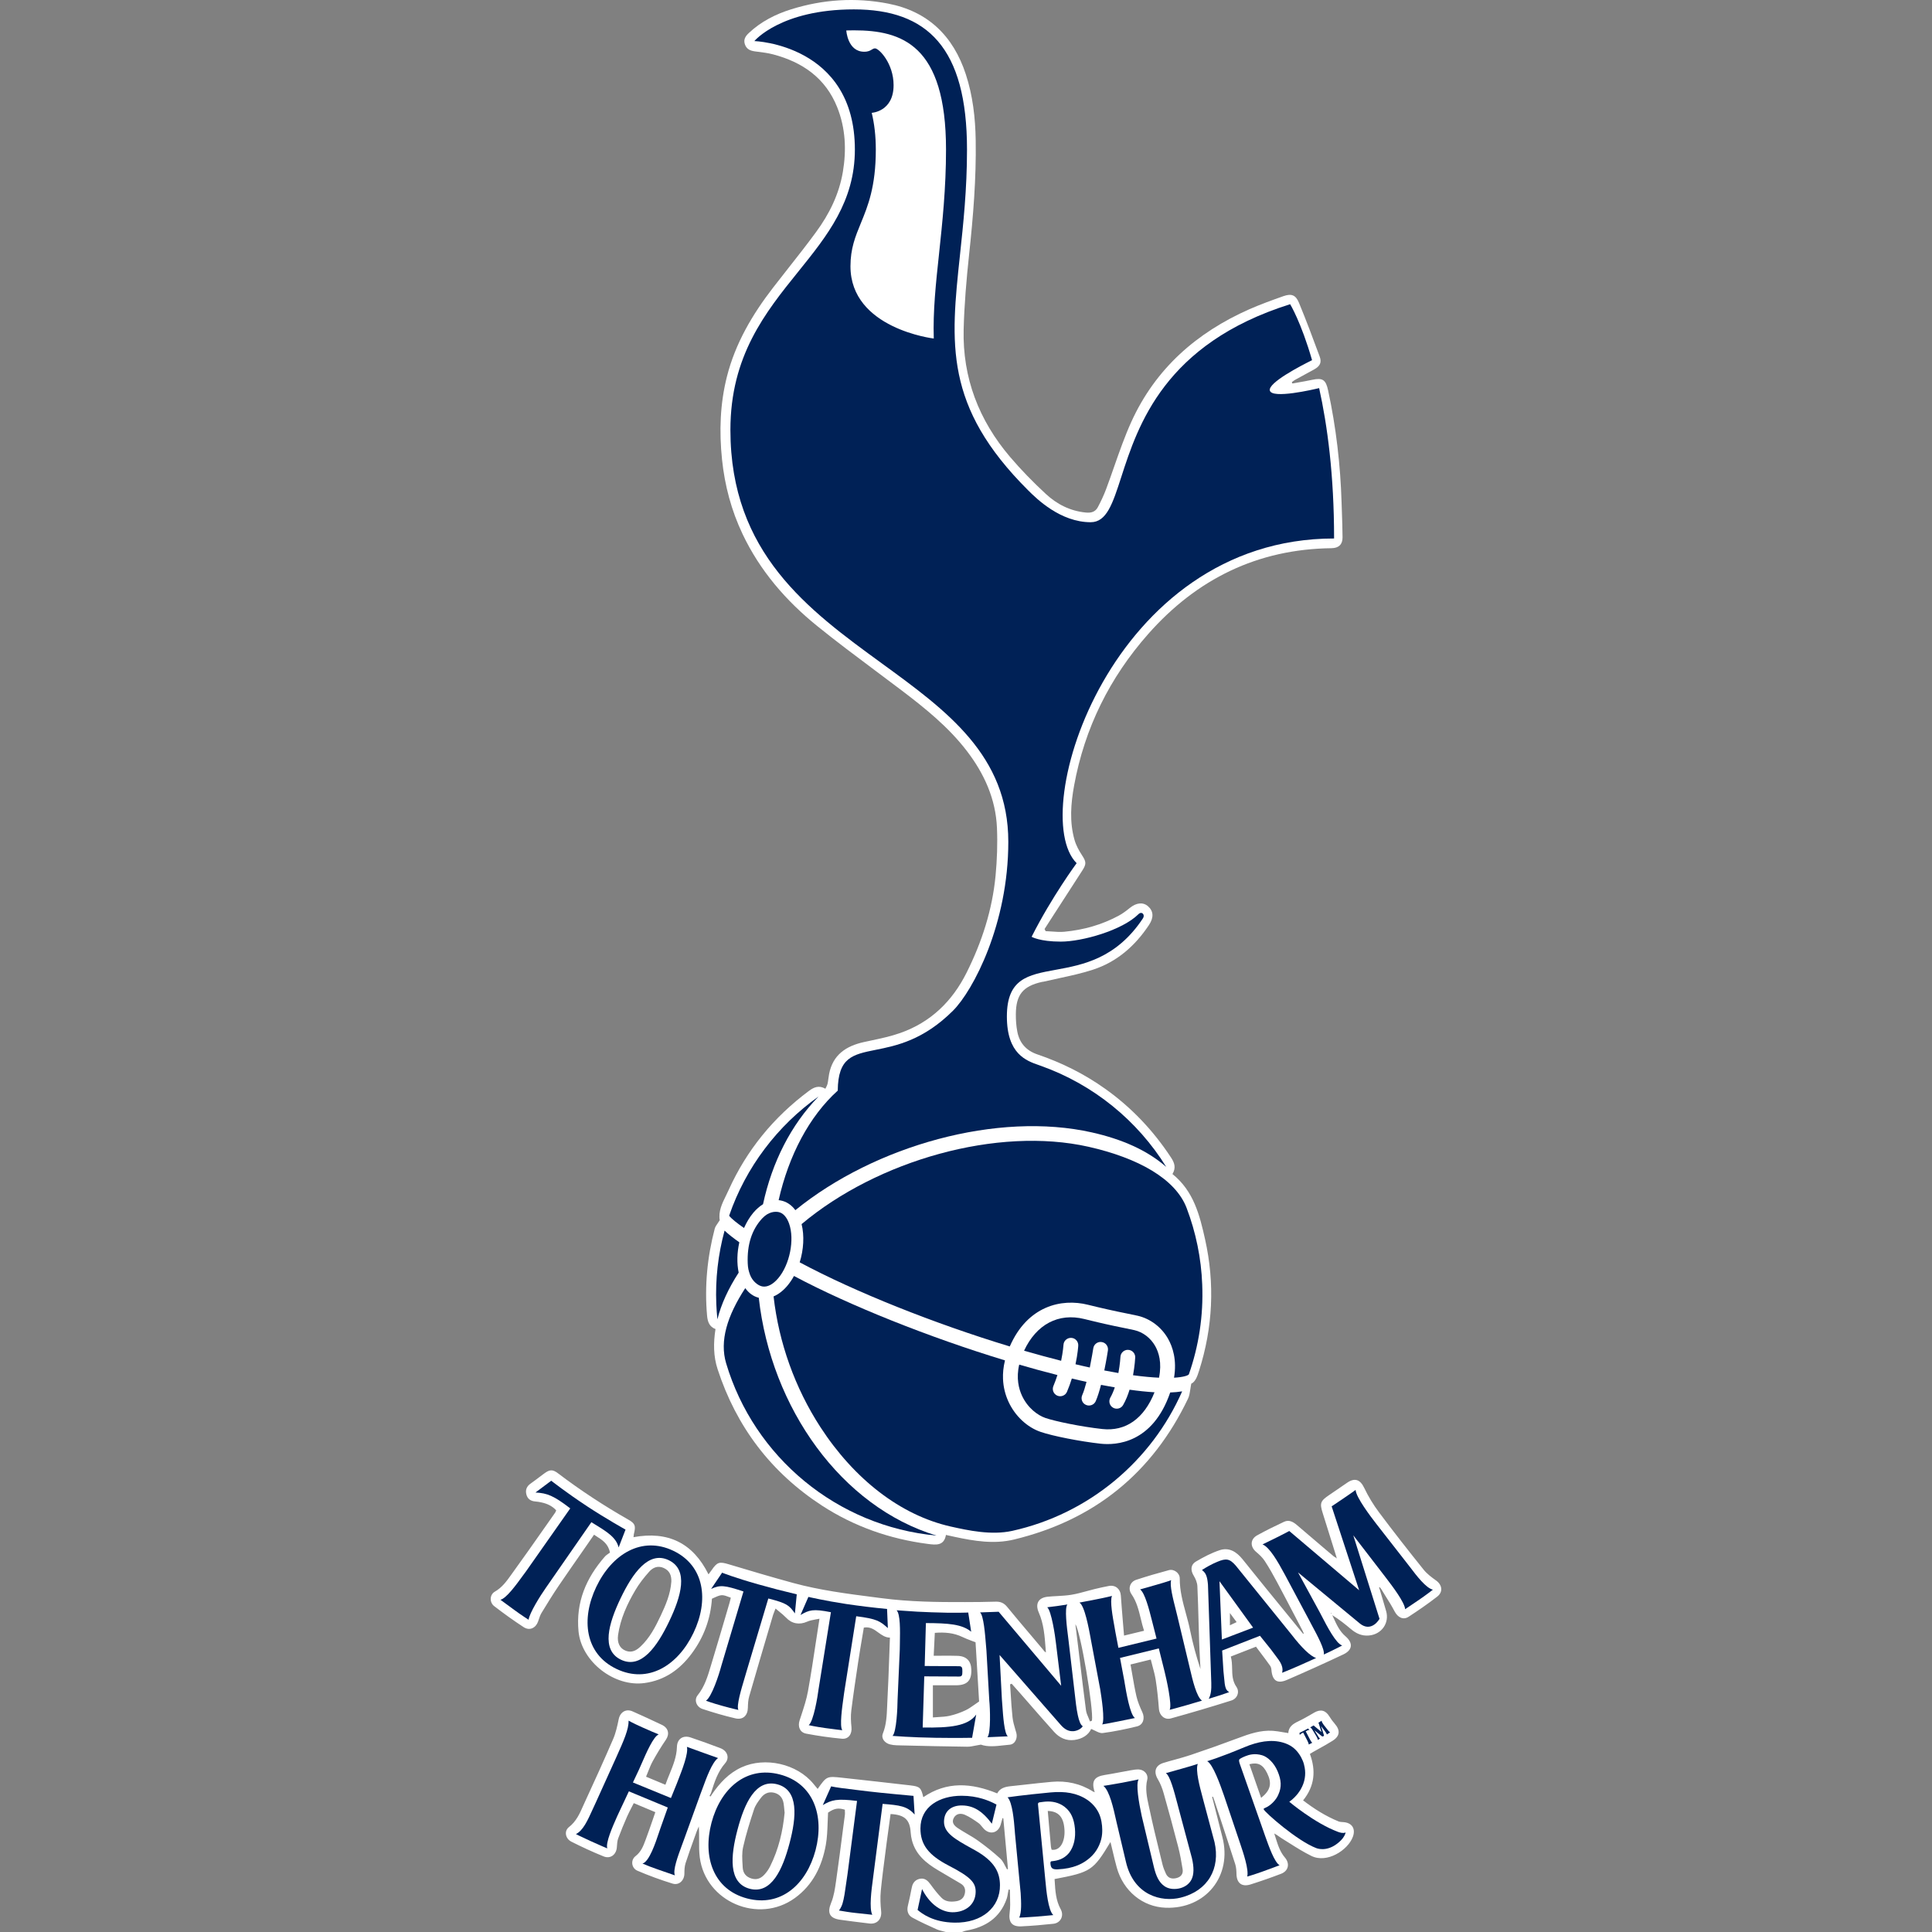 <svg width="50" height="50" viewBox="0 0 50 50" fill="none" xmlns="http://www.w3.org/2000/svg">
<rect x="0" y="0" width="50" height="50" fill="#808080" stroke="none"/>
<path fill-rule="evenodd" clip-rule="evenodd" d="M30.343 30.384C30.894 30.826 31.048 31.451 31.187 32.072C31.443 33.219 31.389 34.357 31.031 35.478C30.985 35.625 30.934 35.762 30.83 35.809C30.819 35.861 30.812 35.91 30.805 35.957C30.791 36.049 30.779 36.129 30.745 36.199C29.822 38.125 28.317 39.343 26.237 39.844C25.723 39.967 25.211 39.882 24.703 39.773C24.664 39.765 24.624 39.756 24.581 39.746L24.579 39.746C24.549 39.739 24.517 39.732 24.481 39.724C24.432 40.011 24.219 39.983 24.016 39.957L24.008 39.956C23.022 39.827 22.106 39.506 21.271 38.964C19.954 38.106 19.059 36.927 18.572 35.436C18.461 35.096 18.461 34.755 18.517 34.396C18.361 34.337 18.314 34.214 18.299 34.049C18.231 33.286 18.304 32.537 18.497 31.799C18.51 31.75 18.541 31.705 18.575 31.657C18.593 31.632 18.61 31.607 18.627 31.579C18.588 31.35 18.689 31.144 18.79 30.939C18.813 30.892 18.836 30.845 18.857 30.798C19.324 29.764 20.021 28.913 20.933 28.234C21.062 28.138 21.19 28.079 21.361 28.176C21.369 28.16 21.376 28.145 21.384 28.131C21.398 28.101 21.411 28.076 21.417 28.048C21.427 28.004 21.433 27.959 21.439 27.913C21.445 27.873 21.45 27.832 21.458 27.791C21.555 27.298 21.895 27.071 22.356 26.969C22.418 26.955 22.48 26.942 22.542 26.929C22.797 26.875 23.054 26.82 23.298 26.734C24.085 26.457 24.643 25.916 25.014 25.175C25.411 24.382 25.68 23.549 25.765 22.665C25.804 22.253 25.819 21.834 25.801 21.421C25.768 20.675 25.472 20.022 25.021 19.434C24.547 18.816 23.947 18.333 23.332 17.866C23.106 17.694 22.878 17.524 22.65 17.354C22.145 16.976 21.64 16.599 21.15 16.202C20.34 15.547 19.668 14.771 19.217 13.82C18.927 13.209 18.756 12.565 18.686 11.892C18.611 11.167 18.634 10.45 18.814 9.741C19.032 8.884 19.47 8.14 20.005 7.447C20.136 7.278 20.268 7.11 20.4 6.942C20.644 6.632 20.888 6.323 21.12 6.005C21.462 5.54 21.715 5.028 21.813 4.45C21.909 3.881 21.883 3.318 21.668 2.778C21.367 2.022 20.771 1.608 20.007 1.407C19.878 1.373 19.743 1.356 19.61 1.339C19.588 1.336 19.567 1.333 19.546 1.331C19.423 1.315 19.323 1.278 19.278 1.148C19.234 1.021 19.297 0.932 19.378 0.856C19.692 0.56 20.066 0.369 20.475 0.241C21.298 -0.016 22.139 -0.071 22.983 0.093C24.018 0.293 24.672 0.934 24.995 1.922C25.176 2.476 25.242 3.049 25.251 3.63C25.267 4.622 25.186 5.606 25.08 6.59C25.011 7.233 24.956 7.88 24.939 8.526C24.909 9.776 25.332 10.876 26.14 11.825C26.428 12.163 26.741 12.483 27.068 12.785C27.356 13.052 27.701 13.227 28.106 13.265C28.247 13.278 28.35 13.244 28.413 13.124C28.491 12.977 28.563 12.825 28.622 12.669C28.698 12.469 28.768 12.266 28.839 12.063C28.974 11.677 29.11 11.29 29.278 10.918C29.903 9.542 30.967 8.606 32.338 8.001C32.624 7.876 32.919 7.769 33.213 7.665C33.422 7.592 33.533 7.631 33.618 7.838C33.807 8.297 33.982 8.761 34.153 9.227C34.212 9.386 34.158 9.481 34.001 9.566C33.941 9.599 33.881 9.631 33.821 9.664C33.723 9.717 33.625 9.77 33.528 9.824C33.505 9.836 33.483 9.852 33.462 9.867C33.457 9.871 33.452 9.875 33.447 9.879C33.442 9.882 33.437 9.885 33.432 9.889C33.435 9.896 33.438 9.904 33.441 9.912L33.443 9.917C33.444 9.92 33.445 9.923 33.446 9.925C33.498 9.916 33.55 9.907 33.602 9.897C33.722 9.876 33.843 9.855 33.962 9.829C34.23 9.772 34.312 9.827 34.371 10.102C34.578 11.059 34.69 12.028 34.72 13.006C34.722 13.085 34.725 13.163 34.728 13.242C34.736 13.464 34.743 13.686 34.745 13.908C34.746 14.09 34.646 14.184 34.463 14.187C32.545 14.21 30.975 14.983 29.718 16.405C28.719 17.535 28.07 18.843 27.798 20.329C27.713 20.796 27.675 21.272 27.809 21.738C27.849 21.879 27.924 22.015 28.005 22.138C28.112 22.302 28.119 22.361 28.01 22.529C27.773 22.894 27.538 23.259 27.303 23.624L27.3 23.628C27.211 23.767 27.122 23.905 27.033 24.043C27.038 24.052 27.042 24.061 27.047 24.071C27.05 24.076 27.052 24.081 27.055 24.086C27.057 24.09 27.059 24.094 27.061 24.098C27.111 24.1 27.162 24.104 27.213 24.107C27.326 24.116 27.439 24.124 27.55 24.113C28.044 24.066 28.517 23.933 28.955 23.696C29.056 23.642 29.15 23.57 29.239 23.498C29.407 23.361 29.581 23.341 29.71 23.453C29.852 23.577 29.865 23.743 29.737 23.936C29.378 24.479 28.906 24.894 28.284 25.096C27.998 25.189 27.704 25.253 27.41 25.316C27.28 25.345 27.149 25.373 27.02 25.403C27.012 25.406 27.003 25.407 26.993 25.408C26.985 25.409 26.977 25.41 26.969 25.411C26.475 25.522 26.294 25.739 26.29 26.246C26.289 26.395 26.299 26.547 26.327 26.694C26.382 26.991 26.557 27.189 26.848 27.288C27.477 27.502 28.066 27.795 28.608 28.182C29.286 28.666 29.847 29.259 30.304 29.954C30.394 30.089 30.442 30.219 30.343 30.384Z" fill="white"/>
<path fill-rule="evenodd" clip-rule="evenodd" d="M33.51 41.819C33.578 41.95 33.646 42.08 33.714 42.21C33.722 42.231 33.73 42.252 33.741 42.274C33.735 42.277 33.729 42.279 33.723 42.282C33.717 42.275 33.711 42.267 33.706 42.26C33.7 42.252 33.694 42.245 33.688 42.238C33.577 42.102 33.467 41.967 33.356 41.831C33.159 41.59 32.962 41.349 32.766 41.108C32.614 40.92 32.462 40.731 32.309 40.542L32.309 40.541L32.308 40.54C32.257 40.477 32.206 40.414 32.155 40.351C32.002 40.161 31.808 40.038 31.565 40.119C31.353 40.189 31.15 40.296 30.957 40.409C30.809 40.495 30.806 40.639 30.896 40.784C30.944 40.863 30.984 40.961 30.988 41.051C31.002 41.36 31.011 41.668 31.019 41.977C31.024 42.154 31.029 42.331 31.035 42.508C31.04 42.665 31.049 42.822 31.057 42.979L31.057 42.982L31.057 42.983C31.061 43.053 31.064 43.123 31.068 43.194C30.958 42.862 30.868 42.528 30.799 42.19C30.77 42.045 30.731 41.903 30.692 41.76C30.611 41.463 30.53 41.167 30.532 40.852C30.534 40.711 30.383 40.6 30.252 40.635C29.967 40.711 29.683 40.794 29.403 40.886C29.243 40.939 29.186 41.118 29.282 41.256C29.416 41.45 29.469 41.667 29.523 41.889C29.548 41.994 29.574 42.1 29.608 42.204C29.556 42.217 29.505 42.229 29.454 42.241C29.338 42.269 29.223 42.297 29.09 42.329C29.081 42.218 29.072 42.11 29.063 42.004C29.043 41.76 29.023 41.525 29.007 41.29C28.996 41.124 28.869 41.014 28.701 41.044C28.576 41.067 28.452 41.095 28.328 41.125C28.259 41.142 28.191 41.16 28.123 41.179C27.991 41.215 27.859 41.251 27.725 41.273C27.606 41.292 27.485 41.299 27.364 41.306C27.278 41.31 27.193 41.315 27.108 41.324C26.868 41.35 26.787 41.512 26.884 41.733C27.013 42.026 27.036 42.34 27.06 42.66C27.062 42.695 27.065 42.73 27.068 42.765C27.037 42.748 27.018 42.724 26.999 42.7C26.994 42.692 26.988 42.685 26.982 42.678C26.882 42.559 26.781 42.44 26.681 42.321L26.68 42.32C26.474 42.077 26.268 41.834 26.066 41.587C25.984 41.486 25.893 41.447 25.767 41.451C25.504 41.459 25.241 41.462 24.977 41.462C24.259 41.464 23.543 41.456 22.828 41.362C22.804 41.359 22.779 41.356 22.755 41.353L22.702 41.346C22.674 41.343 22.647 41.339 22.619 41.335L22.617 41.335C21.914 41.245 21.212 41.154 20.527 40.967C19.969 40.815 19.415 40.65 18.861 40.484C18.616 40.41 18.561 40.423 18.413 40.64C18.397 40.664 18.379 40.687 18.361 40.71C18.357 40.716 18.353 40.721 18.349 40.727C18.345 40.732 18.34 40.738 18.336 40.744C17.933 39.931 17.288 39.618 16.395 39.782C16.397 39.77 16.398 39.759 16.399 39.748C16.401 39.727 16.402 39.709 16.407 39.691C16.456 39.489 16.438 39.43 16.268 39.332C15.633 38.97 15.023 38.571 14.441 38.129C14.301 38.023 14.225 38.029 14.081 38.136C14.036 38.169 13.991 38.203 13.947 38.236C13.876 38.29 13.805 38.344 13.732 38.395C13.634 38.463 13.595 38.554 13.62 38.665C13.646 38.786 13.729 38.849 13.855 38.858C13.907 38.861 13.959 38.871 14.01 38.882C14.159 38.913 14.291 38.974 14.394 39.087C14.39 39.096 14.387 39.105 14.384 39.113C14.379 39.126 14.375 39.136 14.369 39.145C14.276 39.276 14.184 39.409 14.091 39.541L14.09 39.542C13.821 39.926 13.552 40.31 13.276 40.69C13.26 40.712 13.245 40.734 13.229 40.756C13.112 40.92 12.993 41.086 12.806 41.192C12.671 41.269 12.664 41.47 12.789 41.566C13.036 41.757 13.291 41.94 13.553 42.111C13.705 42.21 13.865 42.135 13.926 41.964C13.931 41.949 13.936 41.934 13.941 41.919C13.962 41.857 13.982 41.795 14.016 41.74C14.16 41.503 14.305 41.267 14.461 41.037C14.669 40.731 14.881 40.428 15.094 40.122C15.187 39.988 15.28 39.853 15.374 39.718C15.394 39.732 15.415 39.745 15.435 39.758C15.591 39.858 15.742 39.954 15.786 40.181C15.774 40.191 15.761 40.2 15.746 40.209C15.715 40.231 15.681 40.254 15.655 40.283C15.169 40.837 14.901 41.466 14.972 42.218C15.047 43.002 15.897 43.665 16.681 43.557C17.205 43.485 17.593 43.207 17.898 42.798C18.214 42.376 18.389 41.898 18.425 41.375C18.556 41.314 18.619 41.285 18.682 41.283C18.741 41.282 18.8 41.305 18.913 41.348C18.91 41.362 18.906 41.377 18.903 41.392C18.896 41.42 18.89 41.449 18.881 41.478C18.846 41.596 18.811 41.715 18.777 41.833C18.663 42.219 18.55 42.605 18.433 42.99C18.421 43.03 18.409 43.07 18.397 43.11C18.317 43.378 18.238 43.647 18.054 43.875C17.957 43.996 18.024 44.176 18.181 44.228C18.461 44.321 18.745 44.405 19.032 44.471C19.23 44.517 19.352 44.395 19.355 44.193C19.357 44.096 19.362 43.995 19.389 43.903C19.57 43.272 19.757 42.642 19.943 42.012L20.008 41.792C20.016 41.765 20.026 41.739 20.041 41.704C20.05 41.683 20.06 41.659 20.071 41.629C20.105 41.658 20.137 41.684 20.168 41.709C20.233 41.762 20.291 41.81 20.343 41.864C20.491 42.023 20.689 42.058 20.89 41.968C20.952 41.94 21.022 41.927 21.097 41.913C21.133 41.907 21.17 41.9 21.208 41.892C21.178 42.083 21.15 42.271 21.121 42.457C21.054 42.904 20.988 43.336 20.911 43.765C20.873 43.977 20.805 44.184 20.737 44.391C20.723 44.435 20.708 44.48 20.693 44.525C20.643 44.68 20.696 44.833 20.861 44.866C21.168 44.925 21.478 44.969 21.788 44.998C21.962 45.014 22.054 44.874 22.036 44.7C22.021 44.558 22.014 44.412 22.031 44.272C22.083 43.855 22.146 43.439 22.208 43.023L22.219 42.951C22.248 42.759 22.281 42.567 22.313 42.377C22.328 42.291 22.342 42.207 22.356 42.122C22.516 42.093 22.624 42.171 22.731 42.25C22.822 42.315 22.911 42.381 23.031 42.381C23.025 42.54 23.019 42.699 23.014 42.856C23 43.249 22.986 43.638 22.965 44.026C22.963 44.072 22.961 44.119 22.959 44.166C22.949 44.4 22.94 44.635 22.849 44.862C22.798 44.988 22.895 45.11 23.034 45.145C23.089 45.159 23.148 45.166 23.205 45.168L23.363 45.172L23.371 45.172C23.925 45.185 24.478 45.198 25.032 45.205C25.102 45.206 25.172 45.191 25.253 45.175C25.294 45.167 25.337 45.158 25.385 45.151C25.563 45.215 25.771 45.192 25.982 45.168C26.031 45.163 26.081 45.157 26.131 45.153C26.273 45.14 26.34 44.98 26.302 44.845C26.3 44.841 26.299 44.837 26.298 44.833C26.297 44.829 26.296 44.825 26.295 44.821C26.291 44.809 26.288 44.799 26.285 44.788L26.279 44.769C26.248 44.662 26.216 44.554 26.204 44.444C26.182 44.242 26.169 44.039 26.157 43.837C26.152 43.755 26.147 43.672 26.141 43.591C26.154 43.585 26.168 43.58 26.182 43.575C26.199 43.594 26.216 43.613 26.233 43.632C26.283 43.688 26.334 43.745 26.384 43.802C26.47 43.901 26.556 43.999 26.642 44.097C26.853 44.339 27.064 44.581 27.279 44.82C27.417 44.974 27.593 45.058 27.806 45.03C28.012 45.003 28.169 44.9 28.239 44.745C28.273 44.758 28.307 44.775 28.34 44.791C28.41 44.826 28.477 44.859 28.539 44.851C28.837 44.812 29.132 44.75 29.425 44.679C29.587 44.64 29.636 44.467 29.564 44.313C29.502 44.179 29.443 44.04 29.41 43.896C29.367 43.706 29.334 43.514 29.3 43.318C29.286 43.239 29.272 43.158 29.258 43.077L29.266 43.075C29.451 43.03 29.609 42.991 29.782 42.948C29.797 43.007 29.812 43.064 29.827 43.121C29.86 43.242 29.891 43.359 29.91 43.479C29.949 43.728 29.974 43.979 29.993 44.23C30.006 44.392 30.138 44.519 30.304 44.472C30.827 44.327 31.349 44.173 31.867 44.009C32.025 43.959 32.087 43.783 31.998 43.655C31.894 43.505 31.89 43.343 31.887 43.181C31.884 43.077 31.882 42.972 31.853 42.871C32.036 42.8 32.202 42.735 32.373 42.668L32.505 42.616C32.515 42.629 32.524 42.642 32.533 42.654C32.545 42.67 32.557 42.685 32.568 42.701C32.581 42.718 32.594 42.735 32.607 42.752L32.61 42.756L32.611 42.758C32.7 42.876 32.787 42.992 32.871 43.11C32.893 43.14 32.902 43.183 32.905 43.222C32.928 43.495 33.055 43.585 33.308 43.475C33.796 43.264 34.281 43.045 34.762 42.818C35.007 42.703 35.022 42.52 34.82 42.346C34.671 42.219 34.593 42.049 34.514 41.876L34.501 41.847C34.493 41.831 34.486 41.816 34.479 41.8C34.654 41.909 34.811 42.033 34.964 42.162C35.097 42.275 35.243 42.342 35.423 42.327C35.758 42.3 35.967 41.999 35.87 41.684C35.833 41.562 35.797 41.439 35.762 41.317L35.74 41.243C35.731 41.213 35.723 41.182 35.714 41.153C35.71 41.141 35.706 41.13 35.702 41.119L35.699 41.113C35.698 41.109 35.697 41.106 35.695 41.102L35.692 41.094C35.691 41.091 35.69 41.089 35.69 41.086C35.693 41.084 35.696 41.083 35.699 41.081C35.701 41.08 35.703 41.079 35.705 41.078L35.709 41.077C35.721 41.092 35.732 41.108 35.744 41.123L35.745 41.124C35.78 41.182 35.816 41.24 35.852 41.298C35.935 41.429 36.019 41.561 36.09 41.699C36.173 41.858 36.313 41.934 36.456 41.841C36.708 41.677 36.957 41.505 37.194 41.321C37.353 41.199 37.324 41.015 37.163 40.901C37.047 40.819 36.929 40.73 36.841 40.62C36.45 40.132 36.063 39.64 35.689 39.139C35.541 38.942 35.411 38.727 35.305 38.505C35.204 38.294 35.066 38.236 34.867 38.371C34.805 38.413 34.743 38.456 34.682 38.498L34.681 38.499C34.59 38.561 34.499 38.624 34.408 38.685C34.166 38.848 34.149 38.9 34.236 39.173C34.316 39.425 34.394 39.677 34.473 39.929C34.511 40.051 34.549 40.174 34.587 40.296L34.587 40.298L34.588 40.302L34.589 40.305L34.589 40.309L34.59 40.314C34.591 40.321 34.592 40.328 34.593 40.336C34.589 40.332 34.586 40.328 34.582 40.324C34.579 40.32 34.575 40.316 34.572 40.312C34.569 40.31 34.566 40.309 34.564 40.307C34.56 40.305 34.557 40.303 34.554 40.302C34.54 40.294 34.526 40.286 34.514 40.276C34.483 40.25 34.453 40.224 34.422 40.198L34.314 40.107C34.063 39.894 33.812 39.681 33.563 39.467C33.464 39.382 33.356 39.325 33.231 39.384C32.995 39.494 32.761 39.609 32.534 39.735C32.352 39.836 32.351 40.031 32.509 40.163C32.592 40.233 32.675 40.31 32.733 40.4C32.849 40.578 32.954 40.765 33.054 40.953C33.208 41.241 33.359 41.531 33.51 41.819ZM34.453 41.743C34.456 41.746 34.459 41.75 34.462 41.754C34.459 41.757 34.456 41.761 34.453 41.764C34.451 41.762 34.448 41.76 34.447 41.758C34.445 41.756 34.444 41.753 34.444 41.753L34.445 41.751L34.446 41.749L34.447 41.748L34.448 41.747L34.45 41.746L34.453 41.743ZM17.374 40.934C17.38 40.777 17.334 40.651 17.179 40.58C17.026 40.51 16.897 40.568 16.802 40.674C16.669 40.823 16.542 40.984 16.441 41.156C16.23 41.515 16.056 41.893 15.996 42.311C15.966 42.518 16.041 42.666 16.201 42.724C16.353 42.779 16.471 42.712 16.577 42.612C16.814 42.39 16.96 42.108 17.096 41.82C17.229 41.538 17.352 41.252 17.374 40.934ZM31.83 42.062C31.904 42.027 31.951 42.005 32.004 41.98C31.945 41.9 31.899 41.837 31.83 41.745V42.062ZM24.37 42.85C24.303 42.851 24.235 42.851 24.164 42.851C24.174 42.638 24.184 42.455 24.193 42.258C24.447 42.238 24.683 42.257 24.909 42.366C24.975 42.398 25.045 42.425 25.123 42.455C25.162 42.469 25.203 42.485 25.247 42.502L25.287 43.164C25.305 43.461 25.322 43.756 25.339 44.034C25.295 44.063 25.255 44.092 25.217 44.119C25.137 44.175 25.067 44.225 24.99 44.261C24.857 44.324 24.715 44.374 24.571 44.406C24.476 44.427 24.377 44.432 24.277 44.438C24.233 44.441 24.188 44.444 24.143 44.447V43.615C24.205 43.615 24.265 43.615 24.323 43.615H24.332C24.473 43.616 24.608 43.616 24.744 43.615C25.029 43.613 25.146 43.493 25.138 43.212C25.132 42.986 25.013 42.861 24.781 42.853C24.647 42.848 24.513 42.849 24.37 42.85ZM28.26 44.531L28.209 44.551C28.198 44.52 28.184 44.489 28.171 44.458C28.142 44.393 28.114 44.328 28.105 44.26C28.048 43.829 27.996 43.398 27.945 42.967L27.932 42.866C27.928 42.828 27.923 42.791 27.919 42.754C27.91 42.677 27.901 42.601 27.891 42.525C27.877 42.407 27.863 42.29 27.847 42.164L27.846 42.161C27.841 42.12 27.836 42.079 27.831 42.036C27.966 42.219 28.305 44.236 28.26 44.531Z" fill="white"/>
<path fill-rule="evenodd" clip-rule="evenodd" d="M31.396 46.604C31.42 46.698 31.444 46.793 31.468 46.887C31.523 47.106 31.578 47.325 31.635 47.544C31.896 48.549 31.205 49.41 30.166 49.372C29.572 49.35 29.071 48.941 28.902 48.332C28.862 48.188 28.828 48.044 28.793 47.895C28.775 47.822 28.757 47.747 28.739 47.671C28.292 48.412 28.233 48.451 27.292 48.63C27.293 48.642 27.294 48.655 27.295 48.667L27.296 48.688C27.311 48.936 27.325 49.183 27.451 49.411C27.543 49.579 27.45 49.767 27.261 49.787C26.985 49.817 26.707 49.841 26.43 49.854C26.18 49.865 26.098 49.739 26.13 49.494C26.148 49.36 26.144 49.224 26.14 49.087C26.138 49.026 26.136 48.965 26.136 48.905L26.131 48.905L26.127 48.904C26.124 48.904 26.122 48.904 26.119 48.904L26.113 48.903L26.108 48.902L26.106 48.902L26.102 48.902C26.101 48.909 26.099 48.916 26.098 48.924C26.097 48.927 26.097 48.93 26.096 48.933C26.096 48.936 26.095 48.939 26.095 48.942C26.093 48.954 26.09 48.966 26.088 48.978C26.079 49.034 26.07 49.09 26.052 49.142C25.878 49.638 25.5 49.877 25.003 49.965C24.978 49.969 24.953 49.979 24.928 49.988C24.917 49.992 24.906 49.996 24.896 50H24.478C24.453 49.993 24.427 49.986 24.401 49.98C24.345 49.966 24.288 49.952 24.235 49.928C24.026 49.834 23.816 49.739 23.615 49.629C23.497 49.565 23.463 49.45 23.497 49.315C23.532 49.175 23.56 49.033 23.588 48.892C23.592 48.875 23.595 48.858 23.599 48.841C23.623 48.719 23.698 48.641 23.816 48.621C23.94 48.6 24.017 48.678 24.086 48.773C24.173 48.894 24.265 49.012 24.369 49.117C24.471 49.22 24.609 49.224 24.745 49.204C24.857 49.187 24.94 49.129 24.967 49.014C24.995 48.901 24.967 48.808 24.861 48.746C24.666 48.632 24.472 48.517 24.278 48.402C23.967 48.218 23.697 47.997 23.601 47.627C23.584 47.56 23.572 47.491 23.568 47.422C23.549 47.097 23.413 46.965 23.048 46.947C23.038 47.024 23.027 47.102 23.016 47.18C22.992 47.351 22.968 47.522 22.946 47.693C22.935 47.785 22.923 47.876 22.911 47.967C22.869 48.288 22.827 48.609 22.795 48.931C22.778 49.107 22.785 49.287 22.804 49.463C22.825 49.663 22.701 49.805 22.499 49.78L22.411 49.769L22.41 49.769C22.187 49.742 21.964 49.715 21.742 49.683C21.464 49.644 21.404 49.5 21.51 49.245C21.581 49.073 21.609 48.881 21.635 48.695L21.636 48.691C21.702 48.233 21.761 47.773 21.82 47.314C21.835 47.2 21.85 47.087 21.865 46.974C21.869 46.943 21.868 46.911 21.866 46.88C21.866 46.865 21.865 46.85 21.865 46.835C21.693 46.781 21.593 46.8 21.43 46.911C21.425 47 21.422 47.089 21.419 47.176C21.412 47.37 21.405 47.561 21.372 47.746C21.273 48.297 21.039 48.782 20.571 49.121C19.631 49.804 18.258 49.22 18.11 48.068C18.091 47.922 18.092 47.773 18.093 47.622C18.093 47.505 18.094 47.387 18.085 47.268C18.083 47.274 18.08 47.279 18.078 47.285C18.077 47.288 18.075 47.291 18.074 47.294L18.071 47.301L18.067 47.31C18.053 47.339 18.04 47.369 18.029 47.4C18.006 47.463 17.984 47.527 17.961 47.59C17.886 47.798 17.811 48.007 17.743 48.217C17.716 48.302 17.712 48.396 17.712 48.486C17.712 48.661 17.577 48.799 17.407 48.748C17.098 48.653 16.793 48.541 16.496 48.414C16.341 48.348 16.315 48.138 16.447 48.037C16.591 47.926 16.648 47.776 16.705 47.623L16.713 47.602C16.772 47.444 16.827 47.285 16.884 47.12L16.886 47.114C16.91 47.044 16.935 46.972 16.96 46.899C16.777 46.822 16.599 46.748 16.402 46.665C16.382 46.705 16.362 46.743 16.343 46.78C16.302 46.859 16.263 46.935 16.229 47.012C16.148 47.197 16.07 47.384 16 47.574C15.975 47.641 15.97 47.717 15.965 47.791C15.965 47.797 15.964 47.803 15.964 47.809C15.95 47.996 15.799 48.114 15.625 48.045C15.341 47.93 15.061 47.801 14.788 47.663C14.632 47.585 14.594 47.388 14.723 47.286C14.914 47.138 15.004 46.934 15.094 46.73C15.111 46.693 15.127 46.657 15.144 46.62C15.391 46.085 15.635 45.548 15.868 45.007C15.938 44.845 15.976 44.667 16.012 44.493C16.049 44.31 16.2 44.214 16.372 44.291C16.626 44.403 16.878 44.52 17.129 44.639C17.301 44.72 17.333 44.879 17.233 45.025C17.11 45.204 16.997 45.391 16.892 45.581C16.847 45.663 16.812 45.75 16.775 45.844C16.758 45.889 16.739 45.934 16.72 45.981C16.884 46.05 17.037 46.113 17.205 46.183L17.221 46.189C17.253 46.095 17.291 46.004 17.328 45.913C17.421 45.685 17.512 45.462 17.519 45.21C17.524 45.003 17.676 44.899 17.875 44.966C18.133 45.053 18.389 45.145 18.643 45.242C18.826 45.311 18.888 45.493 18.767 45.632C18.578 45.849 18.494 46.11 18.41 46.374C18.406 46.385 18.403 46.396 18.399 46.407C18.396 46.413 18.393 46.419 18.39 46.425L18.381 46.443C18.374 46.455 18.368 46.467 18.362 46.479C18.367 46.481 18.371 46.483 18.376 46.486L18.378 46.487C18.382 46.489 18.385 46.491 18.389 46.493C18.392 46.489 18.394 46.485 18.397 46.481C18.4 46.476 18.404 46.47 18.407 46.464L18.409 46.463C18.415 46.453 18.422 46.442 18.428 46.432C18.627 46.143 18.858 45.892 19.187 45.74C19.796 45.459 20.627 45.645 21.052 46.166C21.081 46.202 21.111 46.237 21.142 46.274L21.142 46.275L21.161 46.297L21.162 46.295C21.395 45.966 21.396 45.964 21.804 46.009C22.39 46.073 22.977 46.138 23.563 46.206C23.808 46.235 23.837 46.267 23.895 46.511C24.508 46.093 25.145 46.142 25.808 46.413C25.875 46.282 26.002 46.243 26.144 46.228C26.278 46.214 26.412 46.199 26.546 46.184C26.769 46.159 26.991 46.134 27.215 46.114C27.601 46.079 27.963 46.159 28.293 46.368L28.333 46.381L28.331 46.376L28.329 46.37L28.326 46.362C28.323 46.356 28.321 46.349 28.318 46.343C28.249 46.09 28.326 45.979 28.586 45.937C28.719 45.916 28.852 45.891 28.985 45.866C29.08 45.848 29.175 45.831 29.269 45.814C29.337 45.802 29.407 45.79 29.476 45.794C29.615 45.803 29.723 45.922 29.691 46.055C29.633 46.289 29.682 46.514 29.73 46.736C29.737 46.766 29.743 46.795 29.75 46.825C29.831 47.211 29.925 47.595 30.019 47.979L30.019 47.98C30.042 48.073 30.064 48.165 30.087 48.258C30.106 48.336 30.138 48.411 30.171 48.485C30.224 48.606 30.325 48.635 30.445 48.605C30.564 48.576 30.626 48.495 30.606 48.374C30.575 48.182 30.541 47.988 30.492 47.799C30.372 47.335 30.247 46.872 30.116 46.411C30.081 46.285 30.032 46.158 29.965 46.046C29.851 45.858 29.897 45.69 30.106 45.625C30.206 45.594 30.307 45.566 30.408 45.539C30.547 45.5 30.686 45.462 30.822 45.416C31.232 45.278 31.64 45.133 32.045 44.981C32.334 44.872 32.624 44.773 32.938 44.793C33.026 44.799 33.114 44.814 33.206 44.83C33.25 44.838 33.295 44.846 33.341 44.852C33.349 44.691 33.461 44.613 33.6 44.548C33.721 44.491 33.838 44.423 33.954 44.356C33.973 44.345 33.991 44.334 34.01 44.323C34.176 44.227 34.306 44.26 34.404 44.421C34.446 44.49 34.495 44.555 34.548 44.616C34.69 44.781 34.677 44.931 34.49 45.049C34.376 45.122 34.256 45.188 34.137 45.254C34.084 45.283 34.032 45.313 33.979 45.343C33.963 45.352 33.947 45.362 33.928 45.374L33.919 45.38L33.913 45.383L33.904 45.389L33.9 45.392C34.059 45.821 34.025 46.223 33.724 46.594C34.016 46.817 34.313 47.004 34.641 47.138C34.673 47.151 34.71 47.153 34.745 47.155C34.75 47.155 34.755 47.156 34.76 47.156C34.987 47.169 35.09 47.324 35.012 47.536C34.884 47.884 34.342 48.23 33.94 48.032C33.746 47.937 33.562 47.822 33.379 47.706C33.313 47.664 33.247 47.623 33.181 47.582C33.154 47.566 33.128 47.547 33.102 47.529C33.063 47.501 33.023 47.473 32.977 47.45C32.99 47.489 33.003 47.528 33.015 47.568C33.071 47.747 33.127 47.926 33.254 48.074C33.387 48.23 33.346 48.42 33.155 48.493C32.896 48.592 32.633 48.684 32.368 48.768C32.139 48.841 32.006 48.736 32 48.502C31.998 48.416 31.994 48.326 31.968 48.246C31.836 47.835 31.701 47.425 31.566 47.015C31.518 46.871 31.471 46.728 31.423 46.584C31.413 46.556 31.402 46.527 31.392 46.499C31.384 46.501 31.377 46.503 31.369 46.504C31.378 46.536 31.387 46.57 31.396 46.604ZM25.946 47.049L25.966 47.062C26.006 47.498 26.046 47.934 26.086 48.37L26.082 48.371C26.078 48.373 26.074 48.374 26.07 48.376L26.062 48.379C26.044 48.35 26.028 48.319 26.012 48.288C25.977 48.219 25.942 48.15 25.888 48.101C25.707 47.934 25.512 47.781 25.312 47.637C25.219 47.57 25.12 47.512 25.02 47.454C24.945 47.41 24.87 47.365 24.797 47.317C24.703 47.256 24.615 47.172 24.685 47.045C24.75 46.928 24.872 46.923 24.974 46.968C25.098 47.022 25.212 47.102 25.323 47.18C25.358 47.205 25.385 47.239 25.413 47.273C25.43 47.293 25.446 47.314 25.464 47.332C25.62 47.491 25.828 47.44 25.896 47.227C25.909 47.185 25.921 47.142 25.932 47.099L25.939 47.075C25.94 47.07 25.942 47.065 25.943 47.061L25.946 47.049ZM27.549 47.364C27.564 47.645 27.448 47.903 27.217 47.871L27.215 47.866L27.214 47.861C27.213 47.857 27.212 47.853 27.21 47.849C27.206 47.831 27.2 47.813 27.198 47.794C27.178 47.569 27.158 47.344 27.138 47.118L27.13 47.024C27.125 46.971 27.12 46.919 27.116 46.867C27.404 46.876 27.532 47.036 27.549 47.364ZM32.792 45.886C32.923 46.151 32.886 46.33 32.638 46.529C32.597 46.413 32.558 46.3 32.518 46.187L32.517 46.184C32.456 46.007 32.395 45.833 32.334 45.658C32.557 45.601 32.685 45.669 32.792 45.886ZM20.298 46.834C20.301 46.86 20.303 46.885 20.306 46.911C20.261 47.395 20.149 47.863 19.93 48.302C19.897 48.369 19.854 48.432 19.805 48.489C19.715 48.596 19.609 48.661 19.456 48.618C19.306 48.576 19.23 48.475 19.221 48.332C19.22 48.312 19.219 48.293 19.218 48.273C19.208 48.114 19.198 47.951 19.232 47.801C19.306 47.47 19.409 47.146 19.515 46.824C19.55 46.717 19.623 46.62 19.692 46.529C19.773 46.421 19.884 46.363 20.026 46.394C20.173 46.427 20.254 46.524 20.279 46.668C20.288 46.722 20.293 46.778 20.298 46.834Z" fill="white"/>
<path fill-rule="evenodd" clip-rule="evenodd" d="M24.662 26.158C25.187 25.635 26.095 23.909 26.095 21.786C26.095 19.551 24.503 18.392 22.817 17.165C20.92 15.783 18.903 14.315 18.903 11.126C18.903 9.21 19.807 8.088 20.657 7.033C21.412 6.096 22.124 5.211 22.124 3.87C22.124 1.147 19.523 1.063 19.523 1.063C19.523 1.063 20.201 0.243 22.099 0.243C23.998 0.243 25.026 1.232 25.026 3.87C25.026 4.902 24.93 5.797 24.843 6.61C24.601 8.884 24.427 10.515 26.605 12.686C26.825 12.906 27.442 13.515 28.227 13.515C28.64 13.515 28.795 13.036 29.019 12.343C29.449 11.013 30.133 8.896 33.389 7.873C33.389 7.873 33.672 8.335 33.956 9.321C33.665 9.465 32.819 9.903 32.863 10.105C32.913 10.333 34.001 10.078 34.139 10.044C34.351 11.001 34.526 12.287 34.526 13.936C28.749 13.936 26.566 21.046 27.863 22.339C27.863 22.339 27.217 23.215 26.698 24.244C26.698 24.244 26.905 24.369 27.454 24.369C28.003 24.369 29.041 24.079 29.464 23.658C29.546 23.576 29.645 23.667 29.576 23.771C28.885 24.812 28.017 24.971 27.317 25.099C26.6 25.23 26.058 25.329 26.058 26.306C26.058 27.28 26.562 27.453 26.888 27.566C26.909 27.573 26.928 27.58 26.947 27.587C28.296 28.069 29.437 28.997 30.183 30.201C29.687 29.765 29.031 29.481 28.259 29.307C25.828 28.759 22.649 29.641 20.584 31.319C20.483 31.182 20.352 31.095 20.2 31.067C20.184 31.064 20.168 31.062 20.151 31.06C20.412 29.904 20.943 28.891 21.681 28.225C21.688 27.366 22.066 27.29 22.661 27.17C23.192 27.064 23.895 26.922 24.662 26.158ZM22.56 2.92C22.629 3.205 22.666 3.521 22.666 3.871C22.666 4.833 22.46 5.335 22.278 5.777C22.136 6.122 22.01 6.43 22.01 6.891C22.01 8.508 24.166 8.761 24.166 8.761C24.143 8.055 24.22 7.331 24.304 6.553L24.304 6.552C24.388 5.765 24.483 4.873 24.483 3.871C24.483 1.158 23.337 0.785 22.099 0.785C22.032 0.785 21.966 0.786 21.902 0.788C21.902 0.788 21.934 1.339 22.366 1.339C22.472 1.339 22.522 1.308 22.562 1.283C22.59 1.266 22.613 1.252 22.646 1.252C22.747 1.252 23.126 1.638 23.126 2.204C23.126 2.891 22.56 2.92 22.56 2.92Z" fill="#002156"/>
<path d="M19.287 33.337C19.379 33.466 19.499 33.552 19.637 33.586C19.956 36.441 21.776 38.996 24.236 39.741C21.662 39.502 19.514 37.709 18.792 35.281C18.62 34.703 18.818 34.058 19.287 33.337Z" fill="#002156"/>
<path d="M18.752 31.848C18.846 31.938 18.979 32.041 19.134 32.151C19.074 32.416 19.066 32.692 19.117 32.935C18.849 33.349 18.662 33.756 18.566 34.145C18.553 34.014 18.544 33.883 18.538 33.75C18.511 33.109 18.583 32.468 18.752 31.848Z" fill="#002156"/>
<path d="M19.498 31.383C19.401 31.498 19.32 31.634 19.255 31.781C19.079 31.658 18.927 31.54 18.87 31.462C19.3 30.211 20.118 29.133 21.185 28.377C20.47 29.109 19.981 30.078 19.747 31.165C19.659 31.219 19.576 31.292 19.498 31.383Z" fill="#002156"/>
<path d="M26.928 37.056C27.239 37.164 27.951 37.304 28.484 37.363C28.878 37.406 29.831 37.36 30.285 36.037C30.397 36.033 30.501 36.024 30.594 36.008C29.802 37.81 28.182 39.18 26.195 39.619C25.659 39.737 25.06 39.609 24.602 39.506C23.309 39.214 22.112 38.287 21.233 36.935C20.571 35.915 20.155 34.745 20.02 33.551C20.145 33.498 20.267 33.405 20.375 33.277C20.441 33.198 20.499 33.113 20.548 33.022C21.988 33.789 24.056 34.613 26.009 35.207C25.966 35.38 25.952 35.541 25.958 35.687C25.966 35.893 26.015 36.095 26.102 36.282C26.272 36.647 26.581 36.936 26.928 37.056Z" fill="#002156"/>
<path d="M28.174 29.679C29.45 29.968 30.419 30.504 30.709 31.261C30.95 31.894 31.087 32.562 31.113 33.24C31.147 34.056 31.022 34.842 30.767 35.569C30.74 35.601 30.624 35.641 30.384 35.655C30.461 35.193 30.349 34.857 30.228 34.644C30.056 34.344 29.77 34.128 29.445 34.052L29.192 33.999C28.844 33.93 28.498 33.852 28.155 33.767C27.47 33.596 26.591 33.796 26.133 34.846C24.183 34.255 22.117 33.431 20.696 32.669C20.798 32.341 20.82 31.981 20.745 31.68C22.716 30.026 25.815 29.148 28.174 29.679Z" fill="#002156"/>
<path d="M27.053 36.696C26.859 36.629 26.599 36.443 26.449 36.121C26.366 35.942 26.295 35.667 26.377 35.316C26.705 35.412 27.035 35.502 27.366 35.586C27.336 35.682 27.301 35.777 27.262 35.87C27.221 35.967 27.266 36.079 27.364 36.12C27.461 36.16 27.574 36.115 27.614 36.018C27.662 35.906 27.703 35.792 27.739 35.676C27.805 35.692 27.87 35.707 27.935 35.722C27.995 35.735 28.057 35.749 28.119 35.763C28.084 35.895 28.047 36.018 28.007 36.108C27.997 36.131 27.991 36.156 27.991 36.181C27.991 36.206 27.995 36.231 28.004 36.254C28.013 36.278 28.027 36.299 28.044 36.317C28.062 36.335 28.083 36.349 28.106 36.359C28.152 36.38 28.205 36.38 28.252 36.362C28.3 36.344 28.338 36.307 28.358 36.261C28.407 36.148 28.453 35.998 28.494 35.84C28.612 35.863 28.732 35.885 28.851 35.905C28.819 35.999 28.781 36.091 28.735 36.171C28.723 36.193 28.715 36.217 28.712 36.242C28.709 36.267 28.71 36.292 28.717 36.316C28.723 36.34 28.735 36.363 28.75 36.383C28.765 36.402 28.785 36.419 28.806 36.431C28.828 36.444 28.852 36.452 28.877 36.455C28.902 36.458 28.927 36.456 28.952 36.45C28.976 36.443 28.999 36.432 29.019 36.417C29.038 36.401 29.055 36.382 29.067 36.36C29.137 36.239 29.191 36.102 29.233 35.965C29.458 35.997 29.676 36.02 29.879 36.032C29.608 36.713 29.133 37.05 28.526 36.983C27.972 36.922 27.305 36.783 27.053 36.696Z" fill="#002156"/>
<path d="M29.895 34.833C29.989 34.998 30.074 35.267 29.995 35.655C29.811 35.646 29.588 35.627 29.323 35.591C29.368 35.342 29.379 35.149 29.379 35.133C29.381 35.108 29.377 35.083 29.368 35.06C29.36 35.036 29.347 35.014 29.33 34.996C29.313 34.977 29.293 34.962 29.27 34.952C29.247 34.941 29.223 34.935 29.198 34.934C29.172 34.932 29.147 34.936 29.124 34.945C29.1 34.953 29.078 34.966 29.06 34.983C29.041 35 29.026 35.02 29.015 35.043C29.005 35.065 28.998 35.09 28.997 35.115C28.997 35.118 28.987 35.302 28.944 35.534C28.829 35.514 28.707 35.492 28.579 35.467C28.635 35.194 28.671 34.965 28.673 34.947C28.68 34.897 28.667 34.847 28.637 34.806C28.607 34.766 28.562 34.739 28.512 34.732C28.462 34.724 28.412 34.736 28.371 34.766C28.33 34.796 28.303 34.84 28.295 34.89C28.295 34.89 28.294 34.894 28.293 34.901C28.285 34.95 28.252 35.155 28.204 35.391C28.143 35.378 28.082 35.364 28.019 35.35C27.968 35.338 27.916 35.326 27.864 35.314L27.834 35.307C27.892 35.032 27.905 34.839 27.905 34.825C27.907 34.8 27.903 34.775 27.895 34.752C27.887 34.728 27.874 34.706 27.857 34.687C27.841 34.669 27.82 34.653 27.798 34.642C27.775 34.632 27.751 34.625 27.726 34.624C27.675 34.621 27.625 34.638 27.587 34.672C27.549 34.705 27.526 34.752 27.523 34.803C27.523 34.806 27.512 34.974 27.462 35.217C27.141 35.135 26.821 35.048 26.503 34.956C26.82 34.275 27.393 33.97 28.062 34.136C28.411 34.224 28.762 34.303 29.115 34.373L29.358 34.424C29.58 34.475 29.776 34.625 29.895 34.833Z" fill="#002156"/>
<path d="M19.723 31.535C19.891 31.353 20.06 31.352 20.145 31.367C20.263 31.389 20.361 31.495 20.422 31.668C20.568 32.081 20.439 32.727 20.141 33.08C20.004 33.242 19.858 33.317 19.729 33.293C19.62 33.274 19.47 33.158 19.408 32.984C19.373 32.885 19.356 32.816 19.351 32.694C19.332 32.213 19.457 31.823 19.723 31.535Z" fill="#002156"/>
<path d="M16.189 39.586C16.189 39.586 15.677 39.301 15.195 38.983C14.658 38.63 14.266 38.321 14.266 38.321L13.858 38.626C14.162 38.642 14.329 38.707 14.758 39.037L13.613 40.667C13.589 40.698 13.564 40.733 13.537 40.77C13.355 41.021 13.104 41.365 12.951 41.402C12.951 41.402 13.127 41.529 13.311 41.666C13.487 41.797 13.68 41.919 13.68 41.919C13.703 41.744 13.983 41.296 14.127 41.092L15.305 39.394C15.331 39.41 15.357 39.426 15.382 39.442C15.704 39.639 15.948 39.789 16.01 40.048L16.189 39.586Z" fill="#002156"/>
<path d="M33.889 44.772L33.853 44.733C33.816 44.753 33.779 44.773 33.741 44.792C33.683 44.822 33.63 44.847 33.63 44.847L33.639 44.905C33.649 44.877 33.684 44.86 33.719 44.843L33.726 44.839L33.834 45.047C33.861 45.103 33.869 45.123 33.869 45.148C33.869 45.148 33.891 45.139 33.914 45.127C33.941 45.114 33.963 45.101 33.963 45.101C33.946 45.098 33.921 45.052 33.901 45.016C33.899 45.013 33.897 45.009 33.895 45.005L33.792 44.807C33.794 44.806 33.797 44.804 33.799 44.803C33.831 44.785 33.858 44.77 33.889 44.772Z" fill="#002156"/>
<path fill-rule="evenodd" clip-rule="evenodd" d="M15.433 41.065C15.03 41.906 15.139 42.804 15.957 43.193C16.775 43.583 17.544 43.102 17.946 42.261C18.351 41.417 18.236 40.52 17.423 40.133C16.608 39.745 15.837 40.221 15.433 41.065ZM16.061 41.364C16.371 40.717 16.783 40.128 17.306 40.377C17.829 40.626 17.628 41.315 17.318 41.962C17.008 42.61 16.595 43.203 16.072 42.954C15.548 42.705 15.751 42.012 16.061 41.364Z" fill="#002156"/>
<path d="M20.62 41.261C20.284 41.182 19.949 41.095 19.617 41.001C19.007 40.829 18.688 40.701 18.688 40.701L18.404 41.121C18.638 41.013 18.752 41.025 19.241 41.187L18.666 43.118C18.605 43.349 18.419 43.917 18.27 44.014C18.27 44.014 18.406 44.068 18.695 44.148C18.951 44.219 19.11 44.253 19.11 44.253C19.052 44.153 19.186 43.709 19.265 43.445C19.285 43.378 19.302 43.323 19.311 43.288L19.884 41.369C20.356 41.489 20.424 41.541 20.572 41.755L20.62 41.261Z" fill="#002156"/>
<path d="M22.957 41.64C22.603 41.606 22.25 41.563 21.898 41.511C21.356 41.429 20.921 41.328 20.921 41.328L20.717 41.796C20.941 41.666 21.037 41.631 21.504 41.724L21.184 43.718C21.162 43.899 21.056 44.548 20.929 44.647C20.929 44.647 21.089 44.684 21.35 44.721C21.611 44.757 21.799 44.778 21.799 44.778C21.724 44.682 21.795 44.177 21.832 43.914C21.838 43.866 21.844 43.826 21.848 43.798L22.159 41.828C22.697 41.896 22.774 41.954 22.978 42.135L22.957 41.64Z" fill="#002156"/>
<path d="M23.879 44.708L23.92 43.384L24.819 43.389C24.904 43.39 24.905 43.344 24.906 43.256C24.906 43.167 24.901 43.122 24.821 43.121L23.931 43.116L23.962 42.005C24.542 42.008 24.897 42.032 25.134 42.229L25.058 41.732C25.058 41.732 24.714 41.75 24.108 41.726C23.741 41.712 23.704 41.709 23.455 41.691C23.389 41.687 23.309 41.681 23.204 41.674C23.302 41.773 23.295 42.19 23.289 42.525C23.288 42.586 23.287 42.644 23.286 42.697L23.229 43.996C23.228 44.178 23.203 44.823 23.099 44.925C23.099 44.925 23.587 44.965 24.207 44.974C24.772 44.982 25.158 44.974 25.158 44.974L25.264 44.372C25.052 44.674 24.575 44.718 23.879 44.708Z" fill="#002156"/>
<path d="M28.021 44.674C27.911 44.611 27.86 44.265 27.809 43.783L27.658 42.491C27.655 42.463 27.65 42.423 27.644 42.375C27.61 42.115 27.547 41.618 27.624 41.523C27.624 41.523 27.552 41.537 27.357 41.564C27.16 41.59 27.102 41.596 27.102 41.596C27.211 41.687 27.309 42.344 27.328 42.525L27.463 43.628L25.845 41.712L25.363 41.729C25.456 41.804 25.495 42.302 25.517 42.577C25.522 42.636 25.526 42.685 25.529 42.717L25.603 44.014C25.623 44.195 25.647 44.847 25.556 44.959L26.082 44.936C25.991 44.862 25.96 44.41 25.941 44.139C25.937 44.072 25.933 44.015 25.929 43.979L25.869 42.831L27.448 44.636C27.545 44.748 27.651 44.816 27.791 44.802C27.906 44.789 27.994 44.724 28.021 44.674Z" fill="#002156"/>
<path d="M30.802 43.214C30.792 43.171 30.783 43.132 30.775 43.1L30.471 41.829C30.46 41.78 30.445 41.722 30.429 41.659C30.359 41.383 30.265 41.016 30.31 40.895C30.31 40.895 30.191 40.94 29.917 41.017C29.642 41.095 29.506 41.134 29.506 41.134C29.629 41.222 29.741 41.659 29.804 41.909C29.811 41.938 29.818 41.964 29.824 41.987L29.931 42.406L28.944 42.646L28.866 42.236C28.861 42.204 28.854 42.162 28.845 42.114C28.798 41.858 28.719 41.424 28.779 41.302C28.779 41.302 28.638 41.34 28.352 41.395C28.065 41.451 27.935 41.475 27.935 41.475C28.069 41.546 28.18 42.15 28.225 42.393L28.225 42.397L28.468 43.69L28.472 43.71C28.506 43.926 28.598 44.507 28.525 44.628C28.525 44.628 28.696 44.601 28.941 44.55C29.233 44.491 29.373 44.462 29.373 44.462C29.244 44.384 29.143 43.774 29.105 43.547C29.104 43.536 29.102 43.527 29.101 43.518L28.986 42.907L29.99 42.661L30.14 43.262C30.183 43.435 30.34 44.126 30.27 44.25C30.27 44.25 30.569 44.173 30.705 44.131C30.858 44.084 31.108 44.012 31.108 44.012C30.966 43.916 30.864 43.478 30.802 43.214Z" fill="#002156"/>
<path fill-rule="evenodd" clip-rule="evenodd" d="M31.629 42.716L32.608 42.334L32.892 42.688C32.917 42.723 32.946 42.761 32.975 42.799C33.053 42.901 33.135 43.009 33.163 43.081C33.199 43.172 33.197 43.233 33.18 43.291C33.18 43.291 33.363 43.221 33.639 43.099C33.915 42.977 34.062 42.909 34.062 42.909C33.912 42.864 33.681 42.636 33.42 42.297L31.984 40.521C31.82 40.33 31.725 40.327 31.5 40.421C31.358 40.48 31.218 40.559 31.107 40.631L31.112 40.636C31.144 40.662 31.186 40.698 31.212 40.76C31.243 40.832 31.254 40.919 31.262 41.011L31.348 43.551C31.354 43.725 31.339 43.864 31.281 43.965C31.281 43.965 31.373 43.938 31.541 43.884C31.71 43.829 31.812 43.792 31.812 43.792C31.773 43.772 31.742 43.738 31.726 43.697C31.698 43.631 31.689 43.529 31.679 43.412C31.674 43.361 31.67 43.307 31.663 43.252L31.629 42.716ZM31.56 40.922L32.43 42.123L31.622 42.431L31.56 40.922Z" fill="#002156"/>
<path d="M36.365 41.646C36.365 41.646 36.513 41.545 36.71 41.413C36.907 41.28 37.083 41.141 37.083 41.141C36.903 41.098 36.662 40.782 36.491 40.556C36.453 40.507 36.419 40.462 36.389 40.425L35.61 39.426C35.473 39.249 35.096 38.754 35.083 38.559C35.083 38.559 34.92 38.679 34.739 38.799C34.559 38.92 34.463 38.984 34.463 38.984L35.175 41.156L33.366 39.622C33.366 39.622 33.22 39.702 33.054 39.783C32.855 39.881 32.813 39.902 32.674 39.969C32.854 40.041 33.063 40.4 33.253 40.753L33.879 41.926C33.9 41.968 33.924 42.012 33.949 42.059C34.099 42.338 34.287 42.689 34.26 42.819C34.336 42.784 34.41 42.748 34.485 42.712C34.625 42.644 34.736 42.585 34.736 42.585C34.576 42.537 34.346 42.094 34.201 41.814C34.185 41.782 34.169 41.753 34.155 41.726L33.593 40.694L35.199 42.021C35.318 42.114 35.449 42.135 35.583 42.033C35.627 41.999 35.675 41.939 35.702 41.896L35.023 39.734L35.867 40.831C35.874 40.84 35.883 40.852 35.892 40.864C36.025 41.038 36.352 41.466 36.365 41.646Z" fill="#002156"/>
<path d="M34.344 44.749L34.255 44.636C34.238 44.613 34.204 44.562 34.203 44.532C34.203 44.532 34.184 44.545 34.16 44.56C34.142 44.571 34.13 44.578 34.122 44.582L34.201 44.825L33.995 44.654C33.986 44.66 33.971 44.669 33.955 44.678C33.931 44.692 33.906 44.705 33.906 44.705C33.932 44.712 33.961 44.756 33.979 44.787L34.059 44.92C34.06 44.923 34.062 44.926 34.065 44.93C34.079 44.956 34.107 45.002 34.104 45.028C34.109 45.025 34.115 45.023 34.12 45.02C34.124 45.017 34.129 45.015 34.133 45.012L34.163 44.994C34.139 44.983 34.109 44.93 34.092 44.899L34.09 44.897L34.017 44.779L34.203 44.928C34.217 44.938 34.232 44.947 34.252 44.931C34.258 44.927 34.262 44.922 34.266 44.916L34.189 44.671L34.283 44.795C34.283 44.795 34.285 44.798 34.287 44.8C34.301 44.819 34.334 44.862 34.339 44.889C34.339 44.889 34.356 44.878 34.378 44.863C34.401 44.848 34.424 44.831 34.424 44.831C34.402 44.822 34.38 44.795 34.359 44.768C34.354 44.761 34.349 44.755 34.344 44.749Z" fill="#002156"/>
<path d="M18.583 45.498C18.583 45.498 18.367 45.423 18.199 45.361C17.979 45.281 17.777 45.208 17.777 45.208C17.822 45.374 17.65 45.814 17.555 46.057C17.539 46.098 17.525 46.134 17.515 46.161L17.364 46.533L16.38 46.13L16.535 45.801C16.555 45.756 16.578 45.703 16.604 45.644C16.73 45.354 16.911 44.941 17.047 44.886C16.931 44.84 16.826 44.794 16.619 44.702C16.361 44.586 16.267 44.53 16.267 44.53C16.278 44.745 16.134 45.066 15.967 45.438C15.958 45.458 15.949 45.479 15.94 45.499L15.414 46.661C15.389 46.714 15.365 46.767 15.341 46.819C15.209 47.112 15.089 47.376 14.905 47.466C14.905 47.466 14.972 47.504 15.278 47.644C15.539 47.764 15.717 47.836 15.717 47.836C15.667 47.695 15.856 47.268 15.96 47.034C15.969 47.015 15.977 46.996 15.984 46.98L16.275 46.36L17.282 46.778L17.09 47.32C17.08 47.346 17.068 47.384 17.053 47.429C16.968 47.684 16.802 48.183 16.627 48.229C16.774 48.292 16.862 48.323 16.988 48.368C17.007 48.374 17.026 48.381 17.047 48.389C17.234 48.455 17.465 48.534 17.465 48.534C17.411 48.396 17.54 48.048 17.648 47.754C17.668 47.7 17.688 47.648 17.705 47.599L18.125 46.437C18.142 46.393 18.16 46.343 18.18 46.29C18.286 46 18.429 45.609 18.583 45.498Z" fill="#002156"/>
<path fill-rule="evenodd" clip-rule="evenodd" d="M18.413 47.174C18.181 48.056 18.46 48.902 19.336 49.132C20.213 49.362 20.874 48.762 21.107 47.88C21.34 46.994 21.056 46.151 20.183 45.923C19.311 45.694 18.647 46.288 18.413 47.174ZM19.087 47.351C19.266 46.672 19.556 46.031 20.116 46.178C20.676 46.325 20.613 47.025 20.433 47.704C20.254 48.383 19.963 49.028 19.403 48.881C18.843 48.734 18.907 48.029 19.087 47.351Z" fill="#002156"/>
<path d="M21.805 49.261C21.767 49.384 21.711 49.444 21.711 49.444L21.725 49.446C21.818 49.462 22.005 49.494 22.149 49.508C22.295 49.523 22.47 49.542 22.575 49.554C22.489 49.393 22.556 48.889 22.588 48.656C22.592 48.627 22.595 48.602 22.597 48.583L22.842 46.684C23.278 46.719 23.478 46.739 23.671 46.961L23.641 46.477C23.641 46.477 22.766 46.398 22.473 46.361C22.366 46.348 22.264 46.336 22.169 46.324C21.87 46.288 21.633 46.259 21.51 46.231L21.294 46.716C21.524 46.58 21.657 46.543 22.18 46.608L21.934 48.5C21.922 48.575 21.911 48.657 21.899 48.739C21.872 48.938 21.843 49.139 21.805 49.261Z" fill="#002156"/>
<path d="M24.705 49.758C25.42 49.769 25.885 49.356 25.879 48.787C25.876 48.472 25.758 48.177 25.231 47.883C25.201 47.866 25.171 47.85 25.142 47.834C24.73 47.605 24.433 47.441 24.431 47.153C24.429 46.87 24.625 46.72 24.9 46.725C25.18 46.729 25.413 46.855 25.669 47.197L25.789 46.702C25.603 46.603 25.308 46.474 24.886 46.474C24.311 46.474 23.821 46.759 23.821 47.32C23.821 47.732 24.021 48.008 24.559 48.285C25.12 48.576 25.254 48.722 25.25 48.964C25.245 49.296 24.98 49.493 24.644 49.489C24.322 49.483 24.035 49.233 23.863 48.889L23.747 49.429C23.858 49.522 24.149 49.75 24.705 49.758Z" fill="#002156"/>
<path d="M28.521 47.254C28.515 47.19 28.502 47.109 28.482 47.042C28.433 46.868 28.313 46.697 28.139 46.58C27.872 46.401 27.563 46.353 27.186 46.388C26.465 46.456 26.076 46.514 26.076 46.514C26.203 46.645 26.242 47.129 26.261 47.365C26.263 47.398 26.265 47.426 26.267 47.448L26.415 48.995C26.43 49.255 26.44 49.477 26.379 49.628C26.379 49.628 26.56 49.623 26.793 49.604C27.097 49.579 27.259 49.562 27.259 49.562C27.126 49.444 27.076 48.903 27.057 48.693C27.055 48.679 27.054 48.667 27.053 48.656L26.863 46.693C26.859 46.648 26.906 46.644 26.906 46.644C26.984 46.632 27.055 46.626 27.055 46.626C27.232 46.612 27.404 46.648 27.551 46.76C27.719 46.89 27.795 47.07 27.819 47.32C27.841 47.56 27.797 47.784 27.668 47.952C27.533 48.116 27.365 48.151 27.251 48.165L27.214 48.169C27.182 48.171 27.185 48.212 27.185 48.212L27.186 48.236C27.196 48.342 27.231 48.387 27.379 48.378C27.763 48.36 28.052 48.245 28.274 48.014C28.419 47.863 28.507 47.649 28.522 47.464C28.529 47.39 28.526 47.312 28.521 47.254Z" fill="#002156"/>
<path d="M30.556 49.111C31.266 48.934 31.586 48.355 31.432 47.675L31.151 46.623C31.144 46.593 31.133 46.55 31.118 46.497C31.052 46.251 30.933 45.811 30.999 45.649C30.911 45.68 30.789 45.715 30.585 45.773C30.314 45.85 30.172 45.889 30.172 45.889C30.281 45.958 30.383 46.346 30.473 46.688C30.481 46.718 30.489 46.747 30.496 46.776L30.846 48.085C30.903 48.325 30.903 48.519 30.83 48.653C30.761 48.781 30.629 48.852 30.502 48.876C30.363 48.901 30.229 48.882 30.129 48.809C29.994 48.713 29.916 48.548 29.86 48.308L29.548 46.999C29.472 46.648 29.391 46.171 29.468 46.05C29.468 46.05 29.331 46.082 29.038 46.137C28.744 46.192 28.556 46.218 28.556 46.218C28.715 46.344 28.818 46.807 28.883 47.101C28.887 47.118 28.89 47.134 28.894 47.15L29.138 48.18C29.338 49.053 30.057 49.235 30.556 49.111Z" fill="#002156"/>
<path d="M34.825 47.424C34.763 47.45 34.689 47.432 34.62 47.406C34.019 47.18 33.367 46.63 33.367 46.63C33.57 46.486 33.665 46.303 33.665 46.303C33.77 46.12 33.798 45.927 33.765 45.745C33.755 45.687 33.739 45.624 33.716 45.57C33.691 45.511 33.662 45.454 33.622 45.396C33.519 45.246 33.392 45.153 33.205 45.098C32.896 45.008 32.554 45.071 32.202 45.219C31.538 45.497 31.242 45.579 31.242 45.579C31.393 45.662 31.577 46.182 31.678 46.472L32.083 47.674C32.088 47.69 32.095 47.71 32.103 47.734C32.171 47.936 32.325 48.387 32.278 48.565C32.278 48.565 32.434 48.522 32.69 48.43C32.946 48.338 33.115 48.272 33.115 48.272C32.983 48.196 32.84 47.79 32.742 47.516C32.729 47.479 32.717 47.444 32.706 47.413L32.08 45.632C32.053 45.551 32.076 45.532 32.076 45.532C32.111 45.496 32.23 45.45 32.23 45.45C32.32 45.414 32.467 45.368 32.664 45.426C32.798 45.465 32.968 45.611 33.065 45.842C33.159 46.065 33.175 46.246 33.082 46.448C33.025 46.586 32.878 46.732 32.748 46.785L32.718 46.799C32.697 46.807 32.706 46.828 32.706 46.828C32.74 46.908 33.568 47.639 34.062 47.828C34.154 47.864 34.423 47.914 34.71 47.621C34.778 47.552 34.818 47.467 34.825 47.424Z" fill="#002156"/>
</svg>